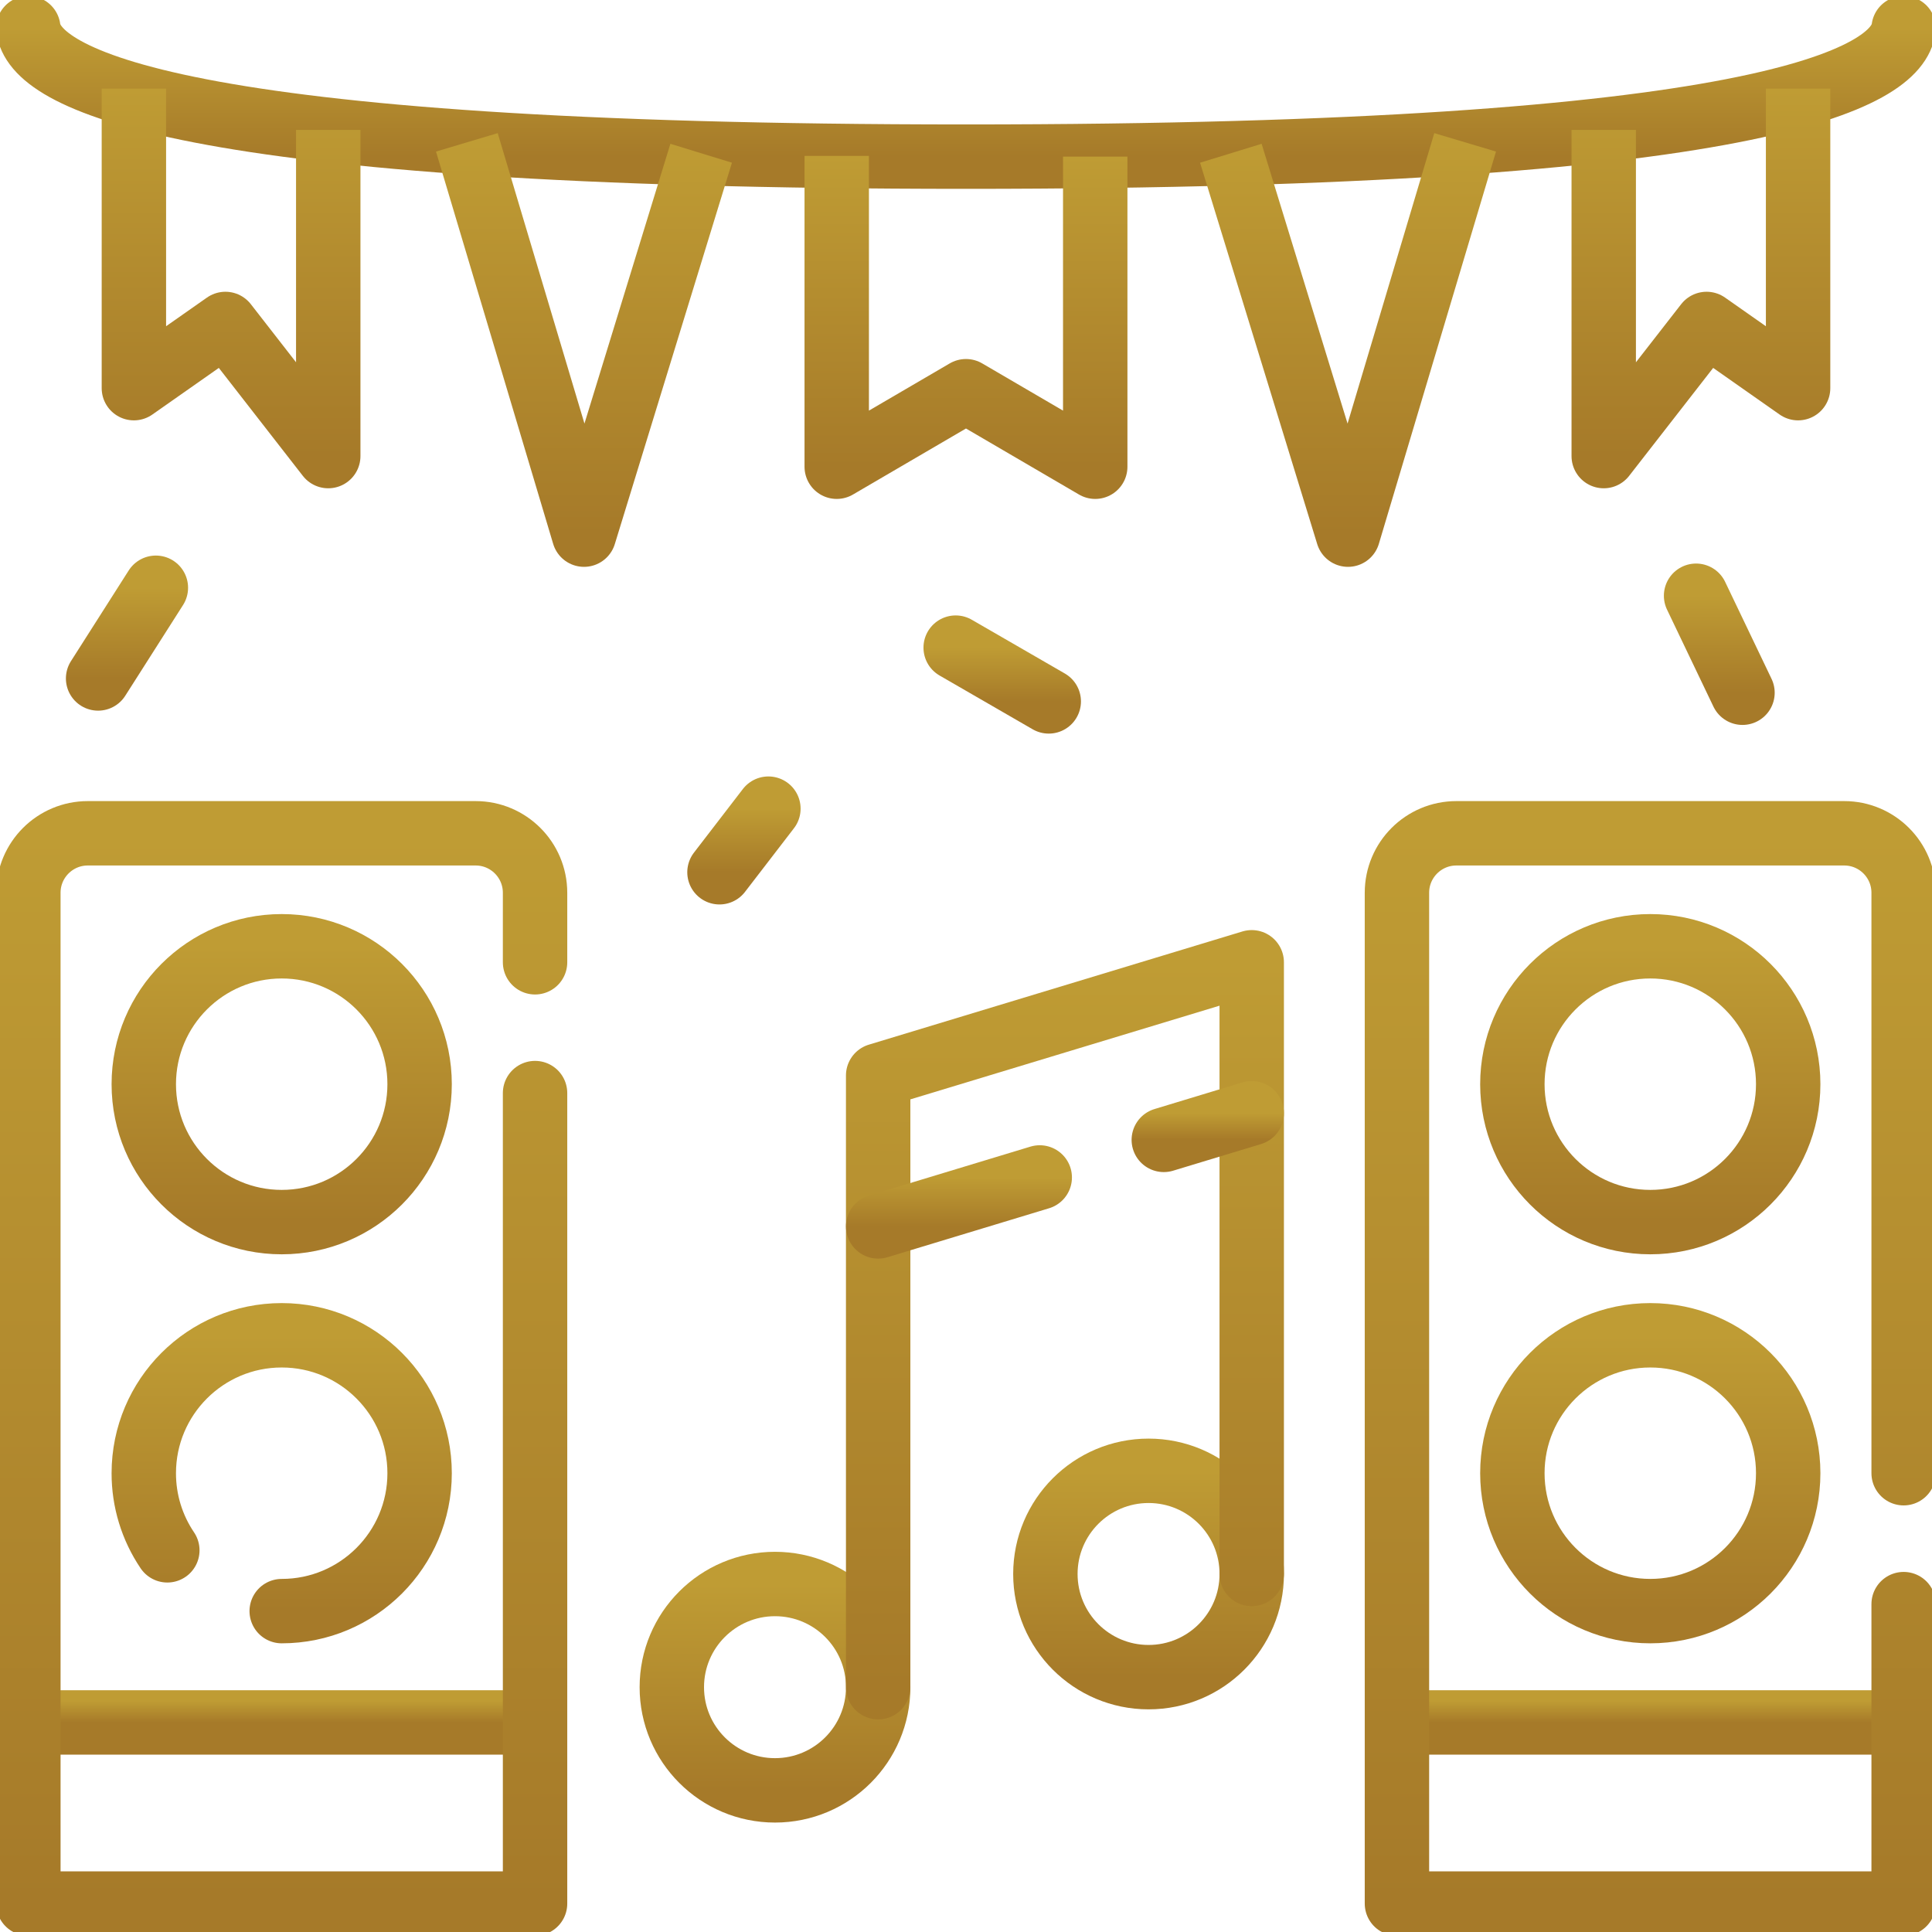 <svg width="90" height="90" viewBox="0 0 90 90" fill="none" xmlns="http://www.w3.org/2000/svg">
<g clip-path="url(#clip0_1_76)">
<path d="M81.172 32.27L79.01 27.752" stroke="url(#paint0_linear_1_76)" stroke-width="3" stroke-miterlimit="10" stroke-linecap="round" stroke-linejoin="round"/>
<path d="M48.855 32.674L44.519 30.169" stroke="url(#paint1_linear_1_76)" stroke-width="3" stroke-miterlimit="10" stroke-linecap="round" stroke-linejoin="round"/>
<path d="M4.57 31.605L7.261 27.38" stroke="url(#paint2_linear_1_76)" stroke-width="3" stroke-miterlimit="10" stroke-linecap="round" stroke-linejoin="round"/>
<path d="M33.516 40.633L35.795 37.67" stroke="url(#paint3_linear_1_76)" stroke-width="3" stroke-miterlimit="10" stroke-linecap="round" stroke-linejoin="round"/>
<path d="M7.795 72.22C7.078 71.159 6.696 69.908 6.698 68.628C6.698 65.08 9.575 62.203 13.123 62.203C16.671 62.203 19.547 65.08 19.547 68.628C19.547 72.176 16.671 75.052 13.123 75.052" stroke="url(#paint4_linear_1_76)" stroke-width="3" stroke-miterlimit="10" stroke-linecap="round"/>
<path d="M19.547 50.506C19.547 54.054 16.671 56.93 13.123 56.93C9.575 56.93 6.698 54.054 6.698 50.506C6.698 46.958 9.575 44.081 13.123 44.081C16.671 44.081 19.547 46.958 19.547 50.506Z" stroke="url(#paint5_linear_1_76)" stroke-width="3" stroke-miterlimit="10"/>
<path d="M1.321 80.238H24.925" stroke="url(#paint6_linear_1_76)" stroke-width="3" stroke-miterlimit="10"/>
<path d="M24.925 44.827V41.588C24.925 40.058 23.685 38.818 22.155 38.818H4.091C2.561 38.818 1.321 40.058 1.321 41.588V88.675H24.925V50.92" stroke="url(#paint7_linear_1_76)" stroke-width="3" stroke-miterlimit="10" stroke-linecap="round" stroke-linejoin="round"/>
<path d="M83.301 68.628C83.301 72.176 80.425 75.052 76.877 75.052C73.328 75.052 70.452 72.176 70.452 68.628C70.452 65.08 73.328 62.203 76.877 62.203C80.425 62.203 83.301 65.08 83.301 68.628Z" stroke="url(#paint8_linear_1_76)" stroke-width="3" stroke-miterlimit="10"/>
<path d="M83.301 50.506C83.301 54.054 80.425 56.93 76.877 56.93C73.328 56.93 70.452 54.054 70.452 50.506C70.452 46.958 73.328 44.081 76.877 44.081C80.425 44.081 83.301 46.958 83.301 50.506Z" stroke="url(#paint9_linear_1_76)" stroke-width="3" stroke-miterlimit="10"/>
<path d="M65.075 80.238H88.679" stroke="url(#paint10_linear_1_76)" stroke-width="3" stroke-miterlimit="10"/>
<path d="M88.679 68.628V41.588C88.679 40.058 87.439 38.818 85.909 38.818H67.845C66.315 38.818 65.075 40.058 65.075 41.588V88.675H88.679V74.726" stroke="url(#paint11_linear_1_76)" stroke-width="3" stroke-miterlimit="10" stroke-linecap="round" stroke-linejoin="round"/>
<path d="M40.909 78.596C40.909 75.941 38.757 73.789 36.102 73.789C33.448 73.789 31.296 75.941 31.296 78.596C31.296 81.25 33.448 83.402 36.102 83.402C38.757 83.402 40.909 81.25 40.909 78.596Z" stroke="url(#paint12_linear_1_76)" stroke-width="3" stroke-miterlimit="10" stroke-linecap="round" stroke-linejoin="round"/>
<path d="M58.311 73.322C58.311 70.667 56.159 68.516 53.505 68.516C50.85 68.516 48.698 70.667 48.698 73.322C48.698 75.977 50.85 78.128 53.505 78.128C56.159 78.128 58.311 75.977 58.311 73.322Z" stroke="url(#paint13_linear_1_76)" stroke-width="3" stroke-miterlimit="10" stroke-linecap="round" stroke-linejoin="round"/>
<path d="M58.31 73.322V44.827L40.908 50.1V78.596" stroke="url(#paint14_linear_1_76)" stroke-width="3" stroke-miterlimit="10" stroke-linecap="round" stroke-linejoin="round"/>
<path d="M54.214 53.1L58.311 51.858" stroke="url(#paint15_linear_1_76)" stroke-width="3" stroke-miterlimit="10" stroke-linecap="round" stroke-linejoin="round"/>
<path d="M40.908 57.131L48.435 54.85" stroke="url(#paint16_linear_1_76)" stroke-width="3" stroke-miterlimit="10" stroke-linecap="round" stroke-linejoin="round"/>
<path d="M88.681 1.312C88.39 3.614 82.124 7.297 45 7.297C7.876 7.297 1.61 3.614 1.318 1.312" stroke="url(#paint17_linear_1_76)" stroke-width="3" stroke-miterlimit="10" stroke-linecap="round" stroke-linejoin="round"/>
<path d="M51.02 7.297V21.742L44.999 18.224L38.978 21.742V7.262" stroke="url(#paint18_linear_1_76)" stroke-width="3" stroke-miterlimit="10" stroke-linejoin="round"/>
<path d="M15.291 6.051V21.246L10.501 15.091L6.237 18.082V4.129" stroke="url(#paint19_linear_1_76)" stroke-width="3" stroke-miterlimit="10" stroke-linejoin="round"/>
<path d="M21.748 6.631L27.206 24.906L32.663 7.139" stroke="url(#paint20_linear_1_76)" stroke-width="3" stroke-miterlimit="10" stroke-linejoin="round"/>
<path d="M74.708 6.051V21.246L79.499 15.091L83.762 18.082V4.129" stroke="url(#paint21_linear_1_76)" stroke-width="3" stroke-miterlimit="10" stroke-linejoin="round"/>
<path d="M68.252 6.631L62.795 24.906L57.337 7.139" stroke="url(#paint22_linear_1_76)" stroke-width="3" stroke-miterlimit="10" stroke-linejoin="round"/>
</g>
<defs>
<linearGradient id="paint0_linear_1_76" x1="80.091" y1="32.27" x2="80.091" y2="27.752" gradientUnits="userSpaceOnUse">
<stop stop-color="#A67A29"/>
<stop offset="1" stop-color="#BF9C34"/>
</linearGradient>
<linearGradient id="paint1_linear_1_76" x1="46.687" y1="32.674" x2="46.687" y2="30.169" gradientUnits="userSpaceOnUse">
<stop stop-color="#A67A29"/>
<stop offset="1" stop-color="#BF9C34"/>
</linearGradient>
<linearGradient id="paint2_linear_1_76" x1="5.915" y1="31.605" x2="5.915" y2="27.38" gradientUnits="userSpaceOnUse">
<stop stop-color="#A67A29"/>
<stop offset="1" stop-color="#BF9C34"/>
</linearGradient>
<linearGradient id="paint3_linear_1_76" x1="34.656" y1="40.633" x2="34.656" y2="37.67" gradientUnits="userSpaceOnUse">
<stop stop-color="#A67A29"/>
<stop offset="1" stop-color="#BF9C34"/>
</linearGradient>
<linearGradient id="paint4_linear_1_76" x1="13.123" y1="75.052" x2="13.123" y2="62.203" gradientUnits="userSpaceOnUse">
<stop stop-color="#A67A29"/>
<stop offset="1" stop-color="#BF9C34"/>
</linearGradient>
<linearGradient id="paint5_linear_1_76" x1="13.123" y1="56.93" x2="13.123" y2="44.081" gradientUnits="userSpaceOnUse">
<stop stop-color="#A67A29"/>
<stop offset="1" stop-color="#BF9C34"/>
</linearGradient>
<linearGradient id="paint6_linear_1_76" x1="13.123" y1="80.238" x2="13.123" y2="79.238" gradientUnits="userSpaceOnUse">
<stop stop-color="#A67A29"/>
<stop offset="1" stop-color="#BF9C34"/>
</linearGradient>
<linearGradient id="paint7_linear_1_76" x1="13.123" y1="88.675" x2="13.123" y2="38.818" gradientUnits="userSpaceOnUse">
<stop stop-color="#A67A29"/>
<stop offset="1" stop-color="#BF9C34"/>
</linearGradient>
<linearGradient id="paint8_linear_1_76" x1="76.877" y1="75.052" x2="76.877" y2="62.203" gradientUnits="userSpaceOnUse">
<stop stop-color="#A67A29"/>
<stop offset="1" stop-color="#BF9C34"/>
</linearGradient>
<linearGradient id="paint9_linear_1_76" x1="76.877" y1="56.93" x2="76.877" y2="44.081" gradientUnits="userSpaceOnUse">
<stop stop-color="#A67A29"/>
<stop offset="1" stop-color="#BF9C34"/>
</linearGradient>
<linearGradient id="paint10_linear_1_76" x1="76.877" y1="80.238" x2="76.877" y2="79.238" gradientUnits="userSpaceOnUse">
<stop stop-color="#A67A29"/>
<stop offset="1" stop-color="#BF9C34"/>
</linearGradient>
<linearGradient id="paint11_linear_1_76" x1="76.877" y1="88.675" x2="76.877" y2="38.818" gradientUnits="userSpaceOnUse">
<stop stop-color="#A67A29"/>
<stop offset="1" stop-color="#BF9C34"/>
</linearGradient>
<linearGradient id="paint12_linear_1_76" x1="36.102" y1="83.402" x2="36.102" y2="73.789" gradientUnits="userSpaceOnUse">
<stop stop-color="#A67A29"/>
<stop offset="1" stop-color="#BF9C34"/>
</linearGradient>
<linearGradient id="paint13_linear_1_76" x1="53.505" y1="78.128" x2="53.505" y2="68.516" gradientUnits="userSpaceOnUse">
<stop stop-color="#A67A29"/>
<stop offset="1" stop-color="#BF9C34"/>
</linearGradient>
<linearGradient id="paint14_linear_1_76" x1="49.609" y1="78.596" x2="49.609" y2="44.827" gradientUnits="userSpaceOnUse">
<stop stop-color="#A67A29"/>
<stop offset="1" stop-color="#BF9C34"/>
</linearGradient>
<linearGradient id="paint15_linear_1_76" x1="56.263" y1="53.1" x2="56.263" y2="51.858" gradientUnits="userSpaceOnUse">
<stop stop-color="#A67A29"/>
<stop offset="1" stop-color="#BF9C34"/>
</linearGradient>
<linearGradient id="paint16_linear_1_76" x1="44.672" y1="57.131" x2="44.672" y2="54.85" gradientUnits="userSpaceOnUse">
<stop stop-color="#A67A29"/>
<stop offset="1" stop-color="#BF9C34"/>
</linearGradient>
<linearGradient id="paint17_linear_1_76" x1="45" y1="7.297" x2="45" y2="1.312" gradientUnits="userSpaceOnUse">
<stop stop-color="#A67A29"/>
<stop offset="1" stop-color="#BF9C34"/>
</linearGradient>
<linearGradient id="paint18_linear_1_76" x1="44.999" y1="21.742" x2="44.999" y2="7.262" gradientUnits="userSpaceOnUse">
<stop stop-color="#A67A29"/>
<stop offset="1" stop-color="#BF9C34"/>
</linearGradient>
<linearGradient id="paint19_linear_1_76" x1="10.764" y1="21.246" x2="10.764" y2="4.129" gradientUnits="userSpaceOnUse">
<stop stop-color="#A67A29"/>
<stop offset="1" stop-color="#BF9C34"/>
</linearGradient>
<linearGradient id="paint20_linear_1_76" x1="27.206" y1="24.906" x2="27.206" y2="6.631" gradientUnits="userSpaceOnUse">
<stop stop-color="#A67A29"/>
<stop offset="1" stop-color="#BF9C34"/>
</linearGradient>
<linearGradient id="paint21_linear_1_76" x1="79.235" y1="21.246" x2="79.235" y2="4.129" gradientUnits="userSpaceOnUse">
<stop stop-color="#A67A29"/>
<stop offset="1" stop-color="#BF9C34"/>
</linearGradient>
<linearGradient id="paint22_linear_1_76" x1="62.794" y1="24.906" x2="62.794" y2="6.631" gradientUnits="userSpaceOnUse">
<stop stop-color="#A67A29"/>
<stop offset="1" stop-color="#BF9C34"/>
</linearGradient>
<clipPath id="clip0_1_76">
<rect width="90" height="90" fill="white"/>
</clipPath>
</defs>
</svg>
